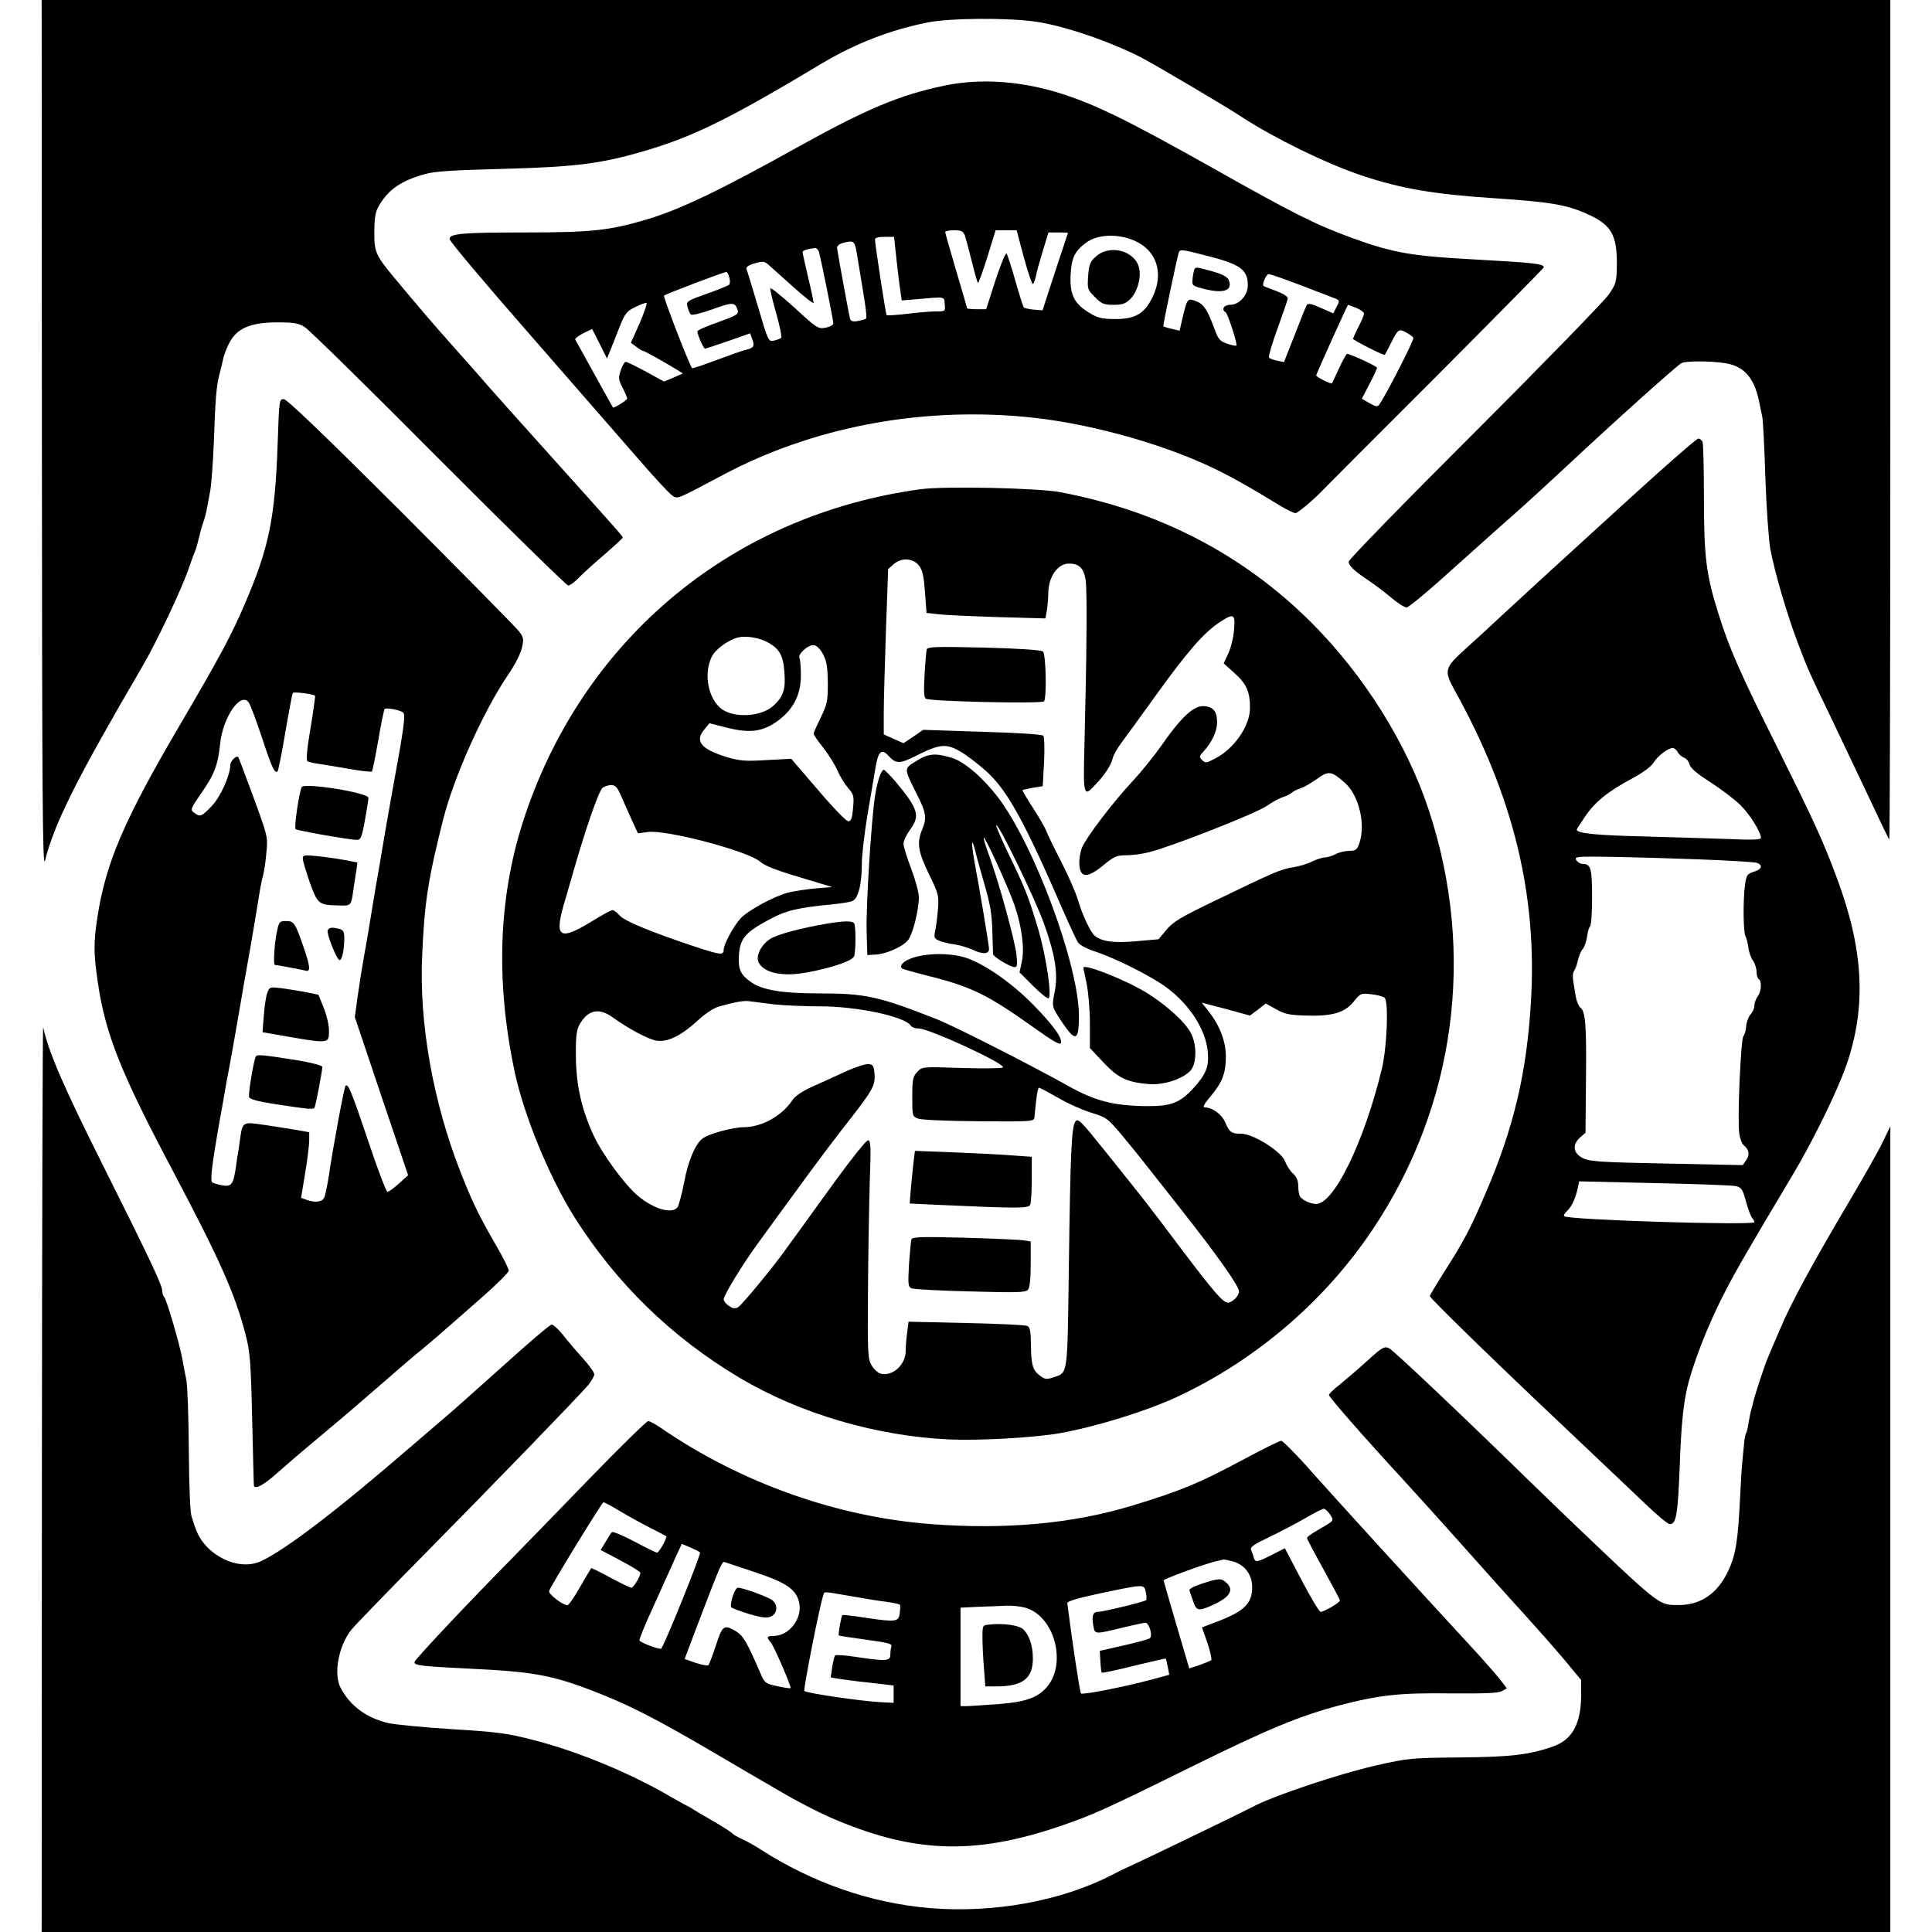 <?xml version="1.0" standalone="no"?>
<!DOCTYPE svg PUBLIC "-//W3C//DTD SVG 20010904//EN"
 "http://www.w3.org/TR/2001/REC-SVG-20010904/DTD/svg10.dtd">
<svg version="1.0" xmlns="http://www.w3.org/2000/svg"
 width="881pt" height="881pt" viewBox="0 0 881 881"
 preserveAspectRatio="xMidYMid meet">
<g transform="translate(0,881) scale(0.1,-0.1)"
fill="#000000" stroke="none">
<path d="M191 6823 c1 -1642 3 -1979 14 -1938 44 173 144 372 443 884 65 110
182 358 213 450 11 31 22 63 26 71 3 8 8 21 10 28 8 29 10 39 17 67 4 17 12
41 17 55 4 14 11 38 13 54 3 16 10 52 15 80 5 28 12 125 16 216 7 205 12 262
26 314 6 23 13 52 16 66 2 14 13 44 24 67 36 76 97 103 228 103 69 0 93 -4
120 -21 19 -11 294 -281 611 -600 317 -318 584 -579 591 -579 8 0 33 18 54 41
22 22 75 70 118 106 42 37 77 69 77 72 -1 6 -18 26 -355 401 -110 122 -225
251 -255 285 -30 35 -104 119 -165 187 -109 123 -131 149 -260 303 -94 113
-99 125 -98 222 1 68 5 89 24 120 44 72 100 109 206 139 44 13 129 18 358 24
330 9 445 23 645 82 224 66 383 144 815 403 147 87 304 148 472 182 103 21
368 23 497 4 126 -18 329 -87 474 -160 62 -32 387 -223 467 -276 144 -94 383
-211 541 -264 180 -61 334 -87 609 -105 254 -17 327 -29 421 -71 111 -49 138
-95 137 -232 -1 -78 -3 -86 -36 -135 -20 -29 -295 -312 -611 -628 -317 -316
-576 -582 -576 -591 0 -19 27 -44 95 -89 28 -19 73 -53 101 -77 28 -24 59 -43
68 -43 10 0 108 82 219 183 111 100 236 211 277 247 41 36 147 133 235 215
206 193 499 456 522 469 19 10 119 11 193 1 90 -12 138 -64 161 -173 5 -26 12
-58 15 -72 3 -14 10 -137 14 -275 5 -141 15 -285 23 -330 20 -106 76 -298 127
-432 46 -120 50 -129 146 -328 37 -77 111 -234 166 -349 54 -115 100 -212 103
-214 3 -3 5 857 5 1911 l0 1917 -4215 0 -4215 0 1 -1987z"/>
<path d="M4309 8420 c-207 -43 -357 -106 -679 -285 -343 -191 -524 -278 -675
-324 -174 -52 -254 -61 -560 -61 -285 0 -345 -5 -345 -30 0 -10 161 -201 358
-426 196 -225 419 -481 496 -569 76 -88 149 -167 162 -175 26 -16 15 -20 234
96 404 214 884 307 1365 264 276 -24 616 -116 858 -230 83 -39 179 -93 311
-174 33 -20 66 -36 73 -36 11 0 90 67 127 107 6 7 235 236 509 510 273 274
497 501 497 504 0 16 -49 21 -300 35 -304 16 -385 30 -575 99 -162 59 -265
110 -630 316 -409 230 -554 300 -725 351 -172 50 -347 60 -501 28z m91 -684
c4 -13 19 -67 32 -120 13 -52 25 -96 28 -96 3 0 22 54 43 120 l37 120 48 0 48
0 33 -125 c19 -68 37 -122 41 -120 4 3 10 19 14 37 3 18 18 70 32 116 l25 82
44 0 c25 0 45 -1 45 -2 -1 -2 -27 -82 -59 -178 l-57 -175 -40 3 c-21 2 -42 7
-45 10 -4 4 -21 59 -39 122 -18 63 -36 119 -40 124 -5 4 -27 -51 -51 -123
l-42 -131 -44 0 c-23 0 -43 2 -43 4 0 2 -22 79 -50 172 -27 93 -50 172 -50
176 0 4 18 8 40 8 33 0 42 -4 50 -24z m770 -22 c105 -44 140 -151 84 -262 -36
-73 -78 -97 -170 -97 -62 1 -79 5 -119 30 -68 42 -87 82 -83 172 4 76 18 107
70 146 51 38 141 43 218 11z m-1081 -96 c7 -62 15 -128 18 -145 l5 -33 72 6
c129 11 121 13 124 -23 3 -33 3 -33 -40 -33 -24 0 -83 -5 -131 -11 -49 -6 -91
-8 -94 -6 -4 5 -52 316 -53 345 0 8 15 12 43 12 l44 0 12 -112z m-180 25 c44
-264 47 -285 37 -288 -50 -15 -65 -14 -70 2 -4 15 -53 280 -59 322 -1 8 9 18
23 22 55 15 58 13 69 -58z m-175 20 c9 -30 66 -313 66 -327 0 -8 -16 -17 -35
-20 -34 -7 -40 -3 -142 91 -59 53 -108 93 -110 88 -2 -6 10 -57 27 -115 16
-57 26 -107 22 -111 -4 -3 -18 -9 -32 -12 -26 -6 -27 -4 -73 153 -26 88 -50
166 -53 173 -3 9 9 18 37 26 37 11 44 10 63 -6 11 -10 63 -56 114 -102 50 -45
92 -78 92 -72 0 6 -11 59 -25 117 -14 58 -25 110 -25 114 0 8 21 15 57 19 6 0
14 -7 17 -16z m1768 -19 c154 -39 188 -63 188 -135 0 -46 -39 -89 -81 -89 -28
0 -41 -22 -20 -34 10 -6 55 -146 49 -152 -3 -2 -22 2 -43 9 -34 12 -40 20 -60
75 -30 82 -48 108 -85 120 -35 13 -37 10 -59 -84 l-12 -52 -35 8 c-20 5 -37
10 -39 12 -3 3 61 306 70 336 6 16 11 16 127 -14z m-2176 -100 c4 -14 3 -29
-2 -33 -5 -4 -51 -23 -102 -41 -90 -32 -93 -34 -87 -59 4 -14 10 -30 15 -35 5
-5 47 5 100 24 92 33 102 33 114 -5 5 -18 -6 -24 -89 -54 -52 -18 -95 -37 -95
-42 0 -15 28 -79 35 -79 3 0 51 16 106 35 l100 35 9 -26 c12 -32 8 -40 -27
-49 -16 -3 -77 -25 -136 -47 -59 -22 -109 -39 -111 -37 -15 20 -133 326 -128
331 7 7 271 107 284 108 4 0 11 -12 14 -26z m2601 -33 c70 -27 141 -54 156
-60 27 -10 27 -11 12 -40 l-15 -30 -57 25 c-41 19 -58 22 -64 13 -4 -6 -29
-68 -55 -136 l-49 -124 -30 6 c-16 3 -33 9 -38 14 -4 4 13 63 38 131 24 67 46
130 47 138 2 9 -16 21 -52 35 -30 11 -56 21 -58 23 -9 6 12 54 23 54 8 0 71
-22 142 -49z m-3009 -172 l-41 -92 24 -18 c13 -10 27 -19 31 -19 7 0 105 -55
158 -88 l24 -15 -43 -19 -43 -18 -82 45 c-46 25 -87 45 -93 45 -5 0 -15 -17
-22 -38 -12 -35 -11 -43 8 -80 12 -23 21 -45 21 -49 0 -8 -61 -46 -65 -41 -2
2 -94 169 -172 310 -2 4 14 16 36 28 l41 20 34 -67 34 -68 14 35 c8 19 27 67
42 106 25 63 33 74 69 92 23 11 47 21 54 21 6 1 -7 -39 -29 -90z m3267 67 c19
-8 35 -20 35 -26 0 -6 -11 -33 -25 -60 -14 -27 -25 -52 -25 -55 0 -6 141 -78
145 -73 1 2 13 23 25 48 35 69 38 72 70 55 16 -8 32 -20 35 -25 5 -9 -128
-268 -157 -307 -7 -9 -18 -6 -44 9 l-34 20 36 69 c20 38 35 71 33 73 -14 13
-131 66 -137 62 -4 -2 -21 -33 -37 -68 -16 -35 -30 -64 -31 -66 -3 -6 -75 30
-72 37 18 46 143 321 145 321 2 0 19 -7 38 -14z"/>
<path d="M4998 7641 c-27 -24 -32 -36 -36 -89 -4 -60 -3 -63 31 -97 31 -31 41
-35 85 -35 40 0 54 5 76 26 33 34 51 98 40 144 -20 77 -133 107 -196 51z"/>
<path d="M5445 7578 c-2 -7 -6 -26 -7 -42 -3 -27 0 -30 47 -42 90 -24 135 -11
120 34 -6 21 -31 33 -100 51 -51 14 -55 14 -60 -1z"/>
<path d="M1266 6783 c-12 -336 -39 -469 -148 -723 -63 -147 -109 -234 -303
-565 -251 -428 -333 -621 -371 -869 -18 -117 -17 -165 2 -295 34 -234 103
-409 340 -856 220 -417 285 -563 335 -755 19 -74 23 -123 29 -385 4 -165 7
-301 8 -302 9 -14 47 7 106 60 76 67 146 126 261 222 40 33 134 114 210 180
76 66 154 134 175 150 21 17 69 57 106 90 38 33 122 106 186 163 65 57 118
110 118 118 0 8 -26 61 -59 117 -82 143 -105 191 -162 335 -124 317 -188 675
-174 982 10 241 27 350 95 620 49 196 184 497 297 663 30 43 58 98 63 123 9
41 8 48 -15 77 -14 18 -256 263 -537 545 -354 353 -520 512 -534 512 -21 0
-21 -5 -28 -207z m171 -1146 c1 -2 -8 -68 -21 -148 -17 -99 -21 -146 -13 -151
6 -3 31 -9 56 -12 25 -4 88 -14 138 -23 51 -9 95 -14 99 -11 3 4 16 68 29 143
13 76 26 139 29 142 6 7 67 -4 83 -15 14 -9 7 -61 -52 -382 -15 -83 -48 -274
-56 -325 -6 -33 -12 -71 -15 -85 -2 -14 -11 -65 -19 -115 -8 -49 -23 -142 -35
-205 -11 -63 -25 -152 -31 -197 l-11 -81 121 -360 122 -361 -42 -38 c-23 -21
-47 -38 -52 -38 -6 0 -46 106 -89 235 -74 220 -91 261 -102 249 -7 -7 -57
-278 -77 -414 -7 -44 -16 -88 -21 -97 -10 -20 -43 -23 -81 -9 l-24 9 18 109
c10 59 18 126 19 149 l0 41 -62 11 c-35 6 -101 16 -147 23 -96 14 -95 14 -107
-70 -4 -31 -8 -58 -9 -61 -1 -3 -5 -30 -9 -60 -12 -82 -20 -93 -64 -85 -21 4
-41 10 -45 14 -9 9 1 89 32 266 11 61 23 126 26 145 3 19 12 71 21 115 8 44
26 143 39 220 13 77 38 221 56 320 17 99 35 207 40 239 5 33 13 76 19 95 5 20
12 68 15 106 7 68 5 74 -59 249 -36 98 -67 181 -70 184 -9 8 -36 -19 -36 -37
0 -46 -45 -146 -85 -187 -46 -48 -52 -51 -80 -30 -18 13 -17 17 34 91 59 84
75 127 85 225 13 121 94 237 130 187 7 -9 35 -83 61 -162 44 -134 58 -165 71
-152 3 3 19 82 35 177 16 95 32 176 34 180 4 7 94 -5 102 -13z"/>
<path d="M1376 5221 c-11 -18 -36 -185 -28 -192 8 -7 249 -49 279 -49 18 0 23
12 37 89 9 49 16 95 16 103 0 23 -291 70 -304 49z"/>
<path d="M1381 4894 c0 -11 15 -59 32 -109 36 -99 40 -102 134 -104 57 -1 54
-4 67 89 3 19 8 51 11 71 l5 36 -57 11 c-32 6 -88 14 -125 18 -62 6 -68 5 -67
-12z"/>
<path d="M1261 4553 c-10 -52 -15 -143 -8 -143 9 0 124 -22 140 -26 24 -7 22
17 -7 102 -40 116 -45 124 -81 124 -31 0 -33 -2 -44 -57z"/>
<path d="M1494 4567 c-5 -15 40 -130 54 -135 11 -3 22 45 22 98 0 31 -4 39
-22 44 -35 9 -48 7 -54 -7z"/>
<path d="M1219 4283 c-6 -15 -13 -62 -16 -104 l-6 -76 64 -11 c247 -43 239
-44 239 21 0 24 -11 70 -24 102 l-24 59 -58 12 c-33 6 -83 14 -112 18 -50 6
-53 6 -63 -21z"/>
<path d="M1167 3993 c-10 -16 -36 -173 -31 -186 3 -9 41 -20 107 -30 167 -26
186 -27 191 -18 6 9 35 165 36 186 0 6 -46 18 -102 28 -162 26 -195 30 -201
20z"/>
<path d="M7438 6543 c-314 -286 -468 -427 -588 -538 -41 -39 -114 -106 -162
-149 -103 -93 -105 -102 -53 -197 266 -479 376 -932 346 -1419 -19 -321 -78
-571 -204 -865 -68 -161 -105 -231 -194 -369 -34 -55 -63 -102 -63 -106 0 -9
272 -275 595 -580 160 -151 333 -316 387 -367 53 -51 103 -93 112 -93 30 0 37
42 46 273 6 169 15 259 30 332 25 117 98 305 179 460 54 103 99 181 303 523
94 156 204 382 247 503 93 268 80 527 -43 856 -63 170 -106 262 -269 590 -170
339 -222 457 -272 618 -55 176 -65 256 -65 527 0 130 -3 243 -6 252 -3 9 -12
16 -20 16 -7 0 -145 -120 -306 -267z m212 -1162 c5 -11 19 -22 29 -26 10 -3
22 -17 25 -30 5 -18 33 -42 94 -81 48 -31 109 -77 135 -102 45 -43 97 -126 97
-153 0 -8 -40 -10 -147 -5 -82 3 -258 8 -393 12 -212 5 -300 14 -300 31 0 2
18 30 39 61 45 66 103 113 215 173 48 26 85 53 96 71 18 30 65 66 87 67 7 1
17 -8 23 -18z m105 -490 c132 -5 248 -12 258 -16 27 -11 20 -30 -15 -40 -29
-9 -34 -15 -40 -55 -10 -67 -9 -219 1 -238 5 -9 11 -33 14 -54 2 -20 12 -47
21 -59 9 -13 16 -36 16 -51 0 -15 5 -30 10 -33 15 -9 12 -57 -5 -79 -8 -11
-15 -30 -15 -42 0 -13 -8 -30 -17 -39 -9 -10 -18 -33 -20 -52 -1 -19 -7 -41
-13 -48 -12 -14 -28 -379 -19 -443 3 -23 12 -48 21 -55 24 -19 28 -43 11 -67
l-16 -23 -346 7 c-297 6 -351 9 -381 24 -46 22 -52 60 -16 94 l26 23 2 235 c3
251 -2 318 -25 335 -8 6 -17 27 -21 48 -3 20 -9 53 -12 72 -3 19 -2 41 4 48 5
6 13 28 17 47 4 19 14 43 22 52 8 9 17 35 20 57 3 23 10 44 14 47 5 3 9 63 9
133 0 130 -6 151 -41 151 -9 0 -22 6 -28 14 -10 12 -8 15 11 18 30 4 254 0
553 -11z m163 -1490 c23 -6 30 -17 44 -71 10 -35 22 -68 28 -74 5 -5 10 -14
10 -19 0 -16 -850 10 -867 27 -4 3 2 15 14 25 20 19 37 55 48 105 l6 29 345
-8 c190 -4 357 -10 372 -14z"/>
<path d="M4197 6579 c-850 -116 -1525 -671 -1800 -1479 -123 -360 -140 -750
-51 -1173 42 -201 157 -481 272 -665 192 -304 443 -549 755 -735 276 -164 624
-266 957 -281 133 -6 388 8 505 29 162 29 393 100 532 165 357 166 672 435
890 760 380 565 474 1261 259 1914 -100 305 -296 617 -537 858 -311 310 -695
509 -1146 594 -104 19 -528 28 -636 13z m-5 -350 c15 -19 21 -50 26 -120 l7
-94 55 -6 c30 -4 152 -9 271 -13 l216 -6 7 38 c3 20 6 54 6 74 0 77 42 138 95
138 45 0 66 -20 75 -71 8 -42 6 -320 -5 -761 -6 -230 -4 -235 51 -175 42 44
70 87 78 119 3 14 21 46 39 70 18 24 91 124 162 223 140 194 213 278 283 325
69 46 76 42 69 -35 -3 -35 -15 -83 -27 -107 l-20 -43 50 -45 c54 -48 70 -84
70 -158 0 -82 -72 -187 -161 -232 -38 -20 -43 -20 -57 -6 -14 14 -14 18 5 38
40 44 63 93 63 135 0 51 -20 73 -66 73 -44 0 -102 -56 -188 -180 -33 -47 -92
-120 -132 -163 -89 -95 -209 -253 -230 -302 -8 -20 -14 -56 -12 -78 4 -62 37
-62 110 -2 49 40 61 45 104 45 27 0 74 6 104 14 98 24 483 175 535 210 27 19
61 37 75 41 14 4 32 13 40 20 8 7 26 16 40 20 14 4 47 23 74 42 55 40 67 38
129 -17 64 -56 96 -191 65 -277 -10 -29 -17 -33 -48 -33 -19 -1 -46 -7 -60
-15 -14 -8 -35 -14 -48 -15 -12 0 -40 -9 -60 -19 -21 -11 -60 -22 -87 -26 -55
-9 -83 -21 -350 -150 -160 -77 -196 -98 -226 -135 l-36 -43 -102 -9 c-102 -9
-155 -2 -189 25 -19 15 -58 98 -77 165 -9 31 -43 108 -75 171 -33 64 -64 128
-69 142 -5 14 -32 61 -60 104 -28 43 -50 80 -48 82 3 2 24 7 48 11 l44 7 6
110 c3 61 1 115 -3 120 -5 6 -122 14 -278 18 l-270 9 -45 -31 -45 -30 -45 20
-45 20 0 98 c0 54 5 224 10 377 l10 279 26 23 c36 31 90 27 116 -9z m-695
-346 c57 -30 75 -61 80 -140 6 -76 -5 -110 -50 -151 -54 -50 -176 -58 -235
-16 -62 46 -85 158 -47 238 16 34 74 77 120 89 33 9 93 0 132 -20z m257 -58
c16 -31 20 -59 21 -130 0 -82 -3 -96 -32 -156 -18 -37 -33 -70 -33 -75 0 -4
20 -34 45 -65 25 -32 54 -79 65 -105 11 -26 33 -61 48 -78 25 -29 27 -37 22
-91 -4 -47 -9 -60 -22 -60 -9 0 -71 64 -138 143 l-122 142 -112 -6 c-98 -6
-122 -4 -183 14 -117 36 -147 73 -100 127 l22 27 83 -21 c105 -26 163 -17 233
35 69 53 101 118 101 204 0 38 -3 73 -6 79 -11 17 41 63 66 59 13 -2 29 -18
42 -43z m625 -442 c25 -14 77 -53 114 -86 99 -87 176 -227 356 -642 29 -66 59
-130 66 -142 9 -13 41 -30 82 -43 78 -26 218 -94 295 -144 120 -77 208 -205
216 -317 5 -64 -9 -98 -65 -160 -63 -69 -102 -84 -219 -83 -146 2 -231 24
-349 90 -179 100 -518 272 -600 305 -266 105 -327 119 -538 119 -170 0 -258
15 -310 50 -48 33 -60 57 -58 113 3 86 26 114 141 175 76 41 129 53 285 68 39
4 80 10 91 15 27 10 44 74 44 171 0 40 12 138 25 218 14 80 30 178 37 218 13
78 28 91 63 52 30 -33 50 -33 117 1 113 57 142 60 207 22z m-1548 -200 c12
-27 34 -76 49 -110 l29 -63 45 6 c83 12 457 -87 512 -135 21 -19 75 -40 180
-71 l149 -45 -75 -6 c-41 -4 -97 -12 -125 -19 -63 -16 -182 -80 -217 -117 -32
-34 -78 -119 -78 -144 0 -26 -15 -24 -133 15 -201 67 -322 117 -342 142 -12
13 -26 24 -32 24 -6 0 -52 -25 -102 -56 -137 -83 -162 -68 -122 74 12 40 30
105 42 145 59 207 119 380 137 395 9 6 26 12 39 12 19 0 28 -10 44 -47z m3483
-923 c19 -20 11 -225 -13 -325 -80 -331 -218 -615 -299 -615 -26 0 -63 17 -74
34 -4 6 -8 27 -8 47 0 25 -7 43 -25 59 -13 12 -29 37 -35 54 -14 43 -145 126
-198 126 -47 0 -56 7 -75 52 -15 36 -58 68 -92 68 -12 0 -6 14 24 49 55 65 71
108 71 183 0 70 -28 142 -80 208 l-30 38 110 -29 110 -30 36 27 36 28 47 -26
c38 -22 61 -27 136 -29 120 -4 178 13 219 65 30 37 32 38 80 32 27 -3 54 -10
60 -16z m-2784 -30 c46 -5 141 -9 211 -9 169 0 387 -47 412 -88 4 -7 20 -13
36 -13 49 0 405 -165 384 -178 -6 -4 -91 -5 -189 -2 -178 6 -179 6 -201 -18
-20 -20 -23 -33 -23 -113 0 -88 0 -90 27 -100 16 -6 134 -11 278 -12 243 -2
250 -1 252 18 9 97 15 135 21 135 4 0 43 -21 87 -46 44 -26 112 -56 151 -68
69 -21 74 -24 143 -106 39 -47 90 -110 113 -140 24 -30 86 -109 138 -175 184
-233 280 -369 280 -395 0 -19 -31 -50 -50 -50 -23 0 -60 42 -221 255 -151 201
-157 208 -343 440 -106 132 -120 147 -132 131 -18 -25 -23 -139 -30 -661 -7
-507 -3 -483 -71 -506 -30 -10 -39 -9 -61 8 -33 25 -40 48 -41 144 -1 62 -4
78 -18 83 -9 4 -134 10 -278 13 l-262 6 -6 -48 c-4 -26 -7 -65 -7 -85 0 -63
-60 -118 -114 -104 -12 3 -31 20 -41 37 -18 30 -19 53 -17 337 1 168 5 392 8
498 6 165 5 192 -8 192 -8 0 -72 -80 -143 -177 -71 -98 -145 -200 -165 -228
-20 -27 -51 -70 -69 -95 -55 -78 -195 -247 -214 -260 -15 -9 -24 -8 -43 5 -13
8 -24 22 -24 30 0 18 85 158 153 251 29 40 107 148 175 240 67 93 163 221 212
284 140 178 151 197 148 250 -3 38 -6 45 -26 48 -13 2 -62 -14 -110 -36 -48
-22 -117 -54 -154 -70 -41 -19 -73 -41 -85 -59 -45 -70 -140 -123 -220 -123
-52 0 -165 -31 -191 -53 -33 -27 -64 -101 -82 -197 -11 -56 -25 -109 -31 -116
-26 -31 -108 -7 -179 52 -62 52 -162 189 -202 274 -57 123 -81 232 -82 365 -1
87 3 117 16 142 38 68 89 80 153 33 69 -50 159 -98 196 -105 51 -9 112 20 187
88 35 33 76 60 99 67 76 21 118 29 143 24 14 -2 63 -8 110 -14z"/>
<path d="M4226 5849 c-2 -8 -7 -60 -10 -116 -4 -74 -3 -104 6 -109 20 -13 532
-24 539 -12 13 21 8 216 -5 227 -8 7 -112 14 -269 18 -216 5 -257 4 -261 -8z"/>
<path d="M4177 5339 c-56 -34 -56 -31 4 -151 43 -85 46 -108 24 -161 -25 -60
-19 -100 31 -203 44 -91 46 -97 41 -162 -3 -37 -9 -82 -13 -99 -6 -29 -3 -34
22 -44 16 -6 47 -13 69 -16 22 -3 59 -14 83 -25 44 -21 72 -19 72 5 0 16 -42
268 -65 390 -9 49 -14 91 -12 94 3 2 8 -11 12 -29 4 -18 23 -87 42 -153 28
-96 36 -140 38 -220 2 -55 3 -103 4 -107 2 -12 79 -58 97 -58 13 0 14 9 9 58
-8 67 -82 336 -125 452 -16 44 -27 80 -24 80 9 0 115 -233 141 -310 33 -98 46
-198 32 -258 l-10 -46 63 -63 c34 -34 66 -59 70 -55 15 15 -12 192 -47 313
-44 148 -62 193 -137 347 -33 68 -57 126 -55 129 10 9 179 -339 218 -450 51
-143 65 -229 48 -312 -12 -61 -11 -64 14 -106 15 -24 38 -57 52 -74 34 -40 45
-23 45 72 0 231 -205 784 -372 1001 -69 89 -152 160 -210 177 -74 22 -107 19
-161 -16z"/>
<path d="M4012 5273 c-6 -16 -16 -55 -21 -88 -17 -100 -43 -513 -39 -625 l3
-105 38 2 c49 3 123 36 147 65 22 26 50 138 50 196 0 22 -16 81 -35 131 -19
49 -35 101 -35 114 0 13 14 42 31 65 46 63 36 94 -69 220 -25 28 -48 52 -52
52 -4 0 -12 -12 -18 -27z"/>
<path d="M3770 4598 c-117 -20 -223 -48 -257 -69 -42 -26 -69 -80 -53 -109 26
-48 111 -65 222 -44 117 22 206 53 213 74 8 25 8 137 0 149 -7 13 -47 12 -125
-1z"/>
<path d="M4167 4444 c-43 -13 -68 -36 -54 -50 3 -3 56 -18 119 -34 197 -49
271 -86 474 -230 99 -71 130 -88 132 -75 5 25 -37 82 -129 176 -93 94 -209
176 -294 208 -67 25 -176 27 -248 5z"/>
<path d="M4940 4397 c0 -1 7 -34 15 -72 8 -39 15 -120 15 -182 l0 -112 60 -64
c66 -71 108 -92 204 -100 67 -7 154 20 193 59 30 30 32 117 4 172 -26 51 -111
128 -201 184 -93 58 -290 136 -290 115z"/>
<path d="M4166 3513 c-3 -26 -8 -80 -12 -119 l-6 -72 124 -6 c378 -17 418 -17
426 1 4 10 7 63 7 118 l0 100 -85 6 c-47 4 -167 10 -266 14 l-182 7 -6 -49z"/>
<path d="M4156 3158 c-2 -7 -7 -59 -11 -114 -5 -92 -4 -102 12 -109 10 -4 131
-11 268 -14 214 -6 252 -5 263 8 8 10 12 50 12 117 l0 103 -32 5 c-18 3 -140
8 -270 12 -195 5 -239 4 -242 -8z"/>
<path d="M191 2073 l-1 -2073 4215 0 4215 0 0 1837 0 1837 -34 -70 c-18 -39
-87 -160 -152 -270 -174 -295 -268 -467 -319 -590 -26 -60 -51 -118 -55 -129
-11 -24 -60 -172 -65 -198 -2 -10 -6 -26 -9 -35 -3 -9 -8 -35 -12 -57 -3 -22
-8 -44 -11 -49 -4 -5 -7 -23 -9 -40 -2 -17 -5 -53 -8 -81 -3 -27 -8 -103 -11
-170 -10 -206 -20 -267 -56 -342 -49 -102 -127 -154 -230 -152 -87 1 -76 -8
-513 409 -54 52 -122 118 -150 145 -326 318 -632 608 -652 617 -21 10 -31 5
-100 -58 -42 -38 -98 -86 -125 -108 -27 -21 -49 -42 -49 -47 0 -10 162 -195
341 -389 68 -74 196 -216 284 -315 88 -99 207 -232 265 -295 58 -64 140 -157
183 -208 l77 -93 0 -68 c0 -131 -40 -204 -128 -235 -108 -38 -194 -48 -427
-50 -220 -2 -236 -4 -374 -35 -174 -39 -483 -143 -568 -190 -27 -15 -439 -214
-518 -251 -38 -17 -95 -44 -125 -60 -231 -119 -539 -175 -830 -151 -270 23
-534 115 -771 267 -24 16 -62 37 -84 47 -22 10 -42 22 -45 26 -3 5 -41 29 -85
55 -44 25 -87 51 -95 56 -8 6 -22 13 -30 17 -8 4 -37 20 -65 36 -185 109 -429
211 -635 263 -119 31 -163 36 -370 49 -129 8 -260 21 -291 28 -100 24 -174 80
-216 161 -33 63 -9 190 48 263 17 21 164 173 327 338 318 322 713 730 756 781
14 18 26 39 26 47 0 9 -24 42 -53 74 -29 32 -69 79 -90 106 -21 26 -44 47 -51
47 -8 0 -110 -87 -227 -193 -118 -105 -230 -206 -250 -222 -20 -17 -98 -84
-175 -150 -326 -282 -569 -467 -676 -515 -103 -46 -253 29 -295 147 -6 15 -15
42 -20 60 -6 18 -11 145 -12 301 -1 148 -6 291 -11 318 -6 27 -14 72 -19 99
-13 70 -71 268 -82 280 -5 5 -9 17 -9 27 0 28 -56 145 -272 577 -177 353 -246
512 -271 626 -3 11 -5 -913 -6 -2052z"/>
<path d="M2679 2058 c-145 -150 -302 -311 -348 -358 -203 -206 -441 -459 -441
-469 0 -16 28 -19 267 -31 287 -14 371 -30 588 -117 133 -53 261 -119 493
-255 114 -67 261 -153 327 -191 66 -39 163 -89 215 -112 379 -166 659 -177
1055 -42 148 51 196 72 591 267 358 177 502 236 684 284 181 47 273 57 503 54
156 -1 218 1 235 10 l23 13 -21 28 c-11 16 -57 69 -102 119 -285 309 -681 743
-793 870 -55 61 -106 112 -113 112 -7 0 -86 -39 -175 -87 -202 -108 -280 -140
-502 -208 -271 -83 -579 -111 -920 -85 -430 33 -866 188 -1229 437 -26 18 -54
33 -60 33 -7 0 -132 -122 -277 -272z m155 -143 c42 -25 105 -59 139 -76 34
-17 63 -33 65 -34 6 -5 -32 -75 -42 -75 -5 0 -52 23 -104 51 -52 27 -98 47
-102 42 -4 -4 -17 -24 -29 -45 l-22 -36 91 -48 c49 -26 90 -51 90 -56 0 -17
-31 -68 -41 -68 -6 0 -49 21 -96 46 -46 25 -86 45 -87 43 -2 -2 -25 -41 -51
-86 -26 -46 -52 -83 -57 -83 -22 0 -89 52 -84 65 10 28 241 404 248 405 3 0
41 -20 82 -45z m3231 -11 c19 -30 22 -26 -57 -72 -27 -15 -48 -31 -48 -35 0
-5 34 -69 75 -143 41 -74 75 -138 75 -142 0 -10 -72 -52 -88 -52 -6 0 -45 65
-87 145 l-76 145 -59 -30 c-69 -35 -76 -36 -83 -12 -2 9 -8 25 -12 34 -5 13
10 24 77 56 46 22 119 60 163 85 44 26 85 47 91 47 7 0 19 -12 29 -26z m-2873
-173 c7 -6 -163 -425 -177 -439 -6 -6 -93 27 -99 37 -3 4 27 76 66 161 38 85
83 183 98 217 l29 63 38 -16 c21 -9 41 -19 45 -23z m2430 -41 c54 -15 88 -61
88 -117 0 -77 -38 -113 -174 -163 l-55 -21 25 -71 c13 -40 21 -75 17 -79 -5
-3 -29 -13 -54 -22 l-46 -15 -58 197 c-32 108 -58 200 -59 204 -1 7 202 81
249 90 11 2 22 5 25 6 3 0 22 -4 42 -9z m-2177 -50 c144 -48 188 -79 200 -142
13 -71 -48 -148 -117 -148 -32 0 -34 -6 -13 -30 15 -17 95 -203 90 -208 -2 -2
-29 2 -61 9 -54 12 -58 15 -76 58 -61 141 -78 171 -110 191 -56 34 -64 29 -93
-62 -15 -46 -31 -86 -34 -91 -4 -4 -30 1 -58 10 l-51 18 49 130 c112 294 121
316 133 312 6 -2 70 -23 141 -47z m1780 -91 c4 -17 4 -33 1 -36 -7 -7 -195
-53 -218 -53 -24 0 -30 -16 -23 -60 8 -45 2 -44 147 -9 42 10 83 19 91 19 17
0 34 -57 21 -70 -5 -5 -58 -19 -119 -33 l-110 -25 3 -48 c1 -26 4 -49 6 -51 2
-3 68 11 147 31 79 19 144 34 145 33 1 -1 5 -18 9 -38 l7 -36 -81 -22 c-123
-33 -315 -71 -322 -63 -5 5 -43 258 -62 411 -2 9 42 22 153 46 201 42 197 42
205 4z m-1342 -18 c62 -11 136 -23 164 -26 29 -4 55 -10 57 -13 2 -4 1 -22 -1
-39 -6 -39 -17 -41 -163 -19 -52 8 -96 13 -99 11 -5 -5 -20 -89 -16 -93 1 -1
57 -10 124 -19 97 -13 121 -19 116 -30 -3 -8 -5 -26 -5 -39 0 -29 -20 -30
-155 -10 -49 8 -93 11 -97 7 -3 -3 -9 -27 -13 -53 l-7 -47 33 -6 c19 -3 84
-12 144 -18 l110 -13 0 -39 0 -40 -60 3 c-83 4 -338 41 -347 51 -6 5 70 392
87 439 5 15 -5 16 128 -7z m792 -52 c133 -37 192 -255 98 -363 -42 -48 -96
-67 -222 -77 -64 -4 -128 -9 -143 -9 l-28 0 0 225 0 224 83 4 c45 1 102 4 127
5 25 1 63 -3 85 -9z"/>
<path d="M5482 1589 c-40 -13 -61 -25 -58 -32 2 -7 10 -29 17 -49 14 -44 25
-46 89 -17 79 36 99 69 62 102 -23 21 -32 21 -110 -4z"/>
<path d="M3341 1530 c-7 -22 -10 -44 -7 -49 3 -4 40 -18 82 -31 60 -17 81 -20
100 -11 29 13 32 51 7 73 -17 15 -135 58 -158 58 -7 0 -17 -18 -24 -40z"/>
<path d="M4513 1402 c-33 -3 -33 -3 -33 -60 0 -31 3 -94 7 -139 l6 -83 51 0
c119 0 166 36 166 127 0 59 -17 109 -46 135 -20 17 -91 27 -151 20z"/>
</g>
</svg>
